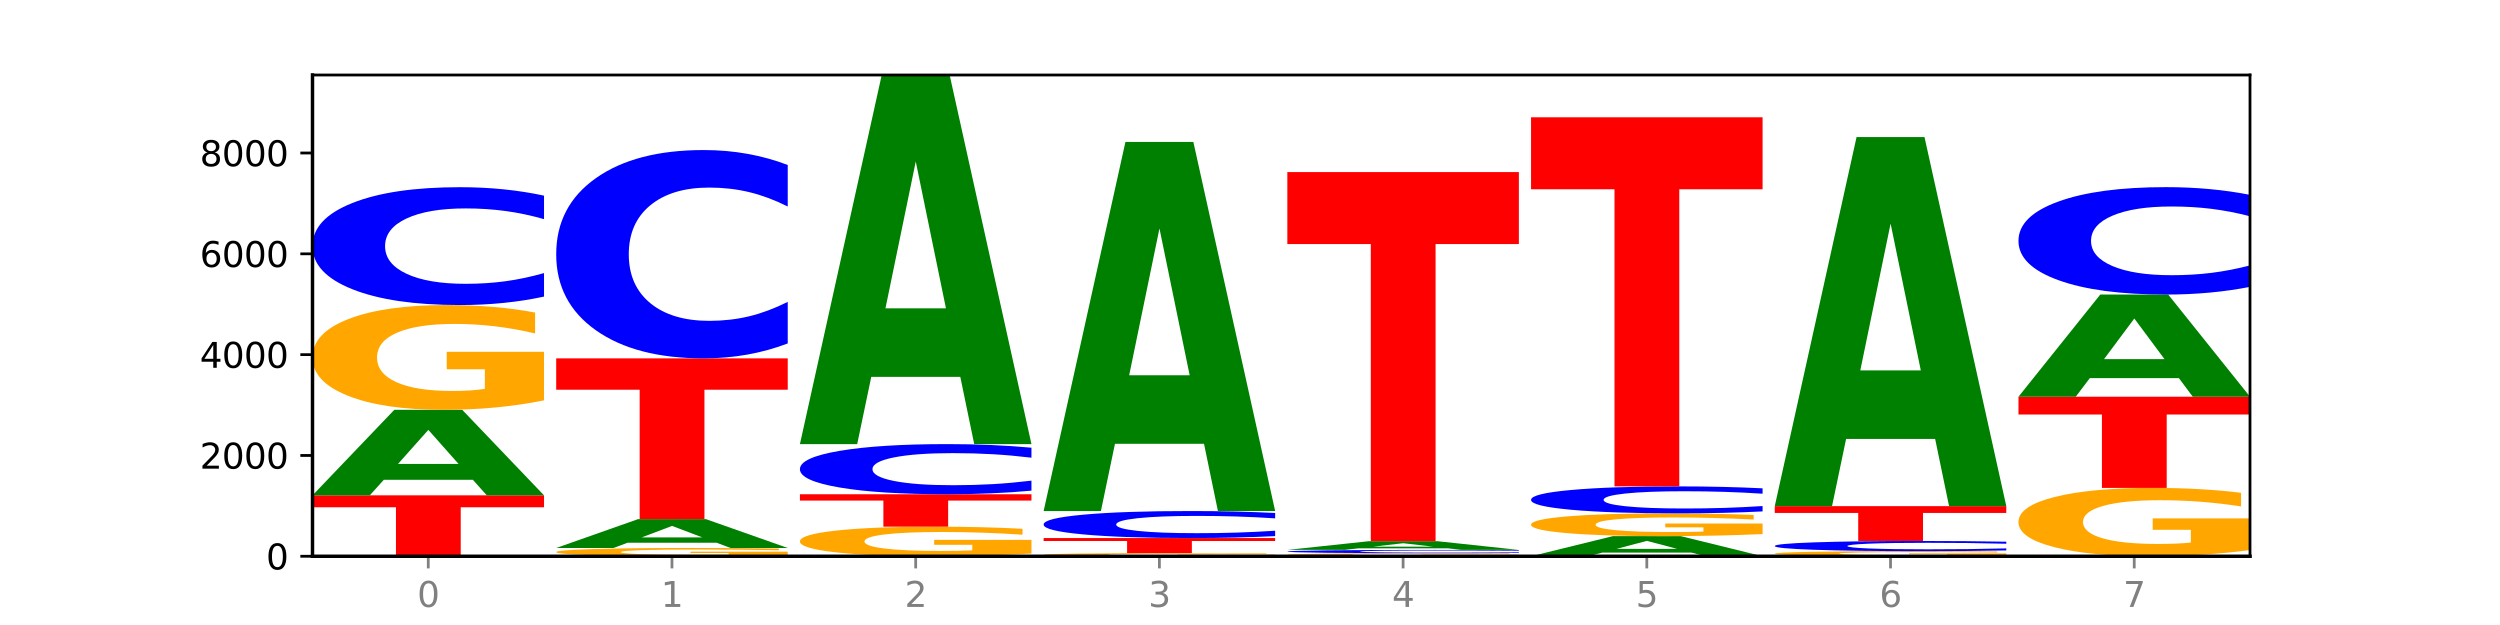 <?xml version="1.0" encoding="utf-8" standalone="no"?>
<!DOCTYPE svg PUBLIC "-//W3C//DTD SVG 1.1//EN"
  "http://www.w3.org/Graphics/SVG/1.1/DTD/svg11.dtd">
<svg xmlns:xlink="http://www.w3.org/1999/xlink" width="720pt" height="180pt" viewBox="0 0 720 180" xmlns="http://www.w3.org/2000/svg" version="1.1">
 <defs>
  <style type="text/css">*{stroke-linejoin: round; stroke-linecap: butt}</style>
 </defs>
 <g id="figure_1">
  <g id="patch_1">
   <path d="M 0 180 
L 720 180 
L 720 0 
L 0 0 
z
" style="fill: #ffffff"/>
  </g>
  <g id="axes_1">
   <g id="patch_2">
    <path d="M 90 160.2 
L 648 160.2 
L 648 21.6 
L 90 21.6 
z
" style="fill: #ffffff"/>
   </g>
   <g id="line2d_1">
    <path d="M 90 160.2 
L 648 160.2 
" clip-path="url(#pf3e12b1810)" style="fill: none; stroke: #000000; stroke-width: 0.5; stroke-linecap: square"/>
   </g>
   <g id="patch_3">
    <path d="M 90 142.665 
L 156.679 142.665 
L 156.679 146.084 
L 132.69 146.084 
L 132.69 160.2 
L 114.036 160.2 
L 114.036 146.084 
L 90 146.084 
L 90 142.665 
z
" clip-path="url(#pf3e12b1810)" style="fill: #ff0000"/>
   </g>
   <g id="patch_4">
    <path d="M 136.189 138.177 
L 110.545 138.177 
L 106.496 142.665 
L 90 142.665 
L 113.558 118.031 
L 133.121 118.031 
L 156.679 142.665 
L 140.197 142.665 
L 136.189 138.177 
z
M 114.635 133.605 
L 132.058 133.605 
L 123.36 123.806 
L 114.635 133.605 
z
" clip-path="url(#pf3e12b1810)" style="fill: #008000"/>
   </g>
   <g id="patch_5">
    <path d="M 156.679 115.3 
Q 149.955 116.665 142.722 117.351 
Q 135.489 118.031 127.778 118.031 
Q 110.353 118.031 100.177 113.966 
Q 90 109.901 90 102.95 
Q 90 95.918 100.356 91.885 
Q 110.727 87.852 128.764 87.852 
Q 135.713 87.852 142.079 88.4 
Q 148.46 88.943 154.109 90.015 
L 154.109 96.031 
Q 148.281 94.653 142.513 93.973 
Q 136.744 93.288 130.946 93.288 
Q 120.216 93.288 114.403 95.794 
Q 108.59 98.294 108.59 102.95 
Q 108.59 107.564 114.194 110.082 
Q 119.798 112.595 130.109 112.595 
Q 132.919 112.595 135.325 112.451 
Q 137.731 112.302 139.643 111.99 
L 139.643 106.342 
L 128.66 106.342 
L 128.66 101.311 
L 156.679 101.311 
L 156.679 115.3 
z
" clip-path="url(#pf3e12b1810)" style="fill: #ffa600"/>
   </g>
   <g id="patch_6">
    <path d="M 156.679 85.419 
Q 151.102 86.625 145.07 87.235 
Q 139.039 87.852 132.47 87.852 
Q 112.882 87.852 101.441 83.281 
Q 90 78.71 90 70.893 
Q 90 63.048 101.441 58.484 
Q 112.882 53.913 132.47 53.913 
Q 139.039 53.913 145.07 54.53 
Q 151.102 55.14 156.679 56.346 
L 156.679 63.111 
Q 151.051 61.512 145.591 60.769 
Q 140.131 60.026 134.1 60.026 
Q 123.281 60.026 117.082 62.922 
Q 110.899 65.81 110.899 70.893 
Q 110.899 75.954 117.082 78.85 
Q 123.281 81.738 134.1 81.738 
Q 140.131 81.738 145.591 80.995 
Q 151.051 80.245 156.679 78.647 
L 156.679 85.419 
z
" clip-path="url(#pf3e12b1810)" style="fill: #0000ff"/>
   </g>
   <g id="patch_7">
    <path d="M 226.868 159.985 
Q 220.143 160.092 212.91 160.146 
Q 205.678 160.2 197.967 160.2 
Q 180.542 160.2 170.365 159.879 
Q 160.189 159.559 160.189 159.01 
Q 160.189 158.456 170.545 158.138 
Q 180.916 157.819 198.953 157.819 
Q 205.902 157.819 212.268 157.863 
Q 218.649 157.905 224.298 157.99 
L 224.298 158.465 
Q 218.47 158.356 212.701 158.302 
Q 206.933 158.248 201.135 158.248 
Q 190.405 158.248 184.592 158.446 
Q 178.779 158.643 178.779 159.01 
Q 178.779 159.374 184.383 159.573 
Q 189.987 159.771 200.298 159.771 
Q 203.107 159.771 205.513 159.76 
Q 207.919 159.748 209.832 159.723 
L 209.832 159.278 
L 198.848 159.278 
L 198.848 158.881 
L 226.868 158.881 
L 226.868 159.985 
z
" clip-path="url(#pf3e12b1810)" style="fill: #ffa600"/>
   </g>
   <g id="patch_8">
    <path d="M 206.377 156.307 
L 180.734 156.307 
L 176.685 157.819 
L 160.189 157.819 
L 183.747 149.516 
L 203.31 149.516 
L 226.868 157.819 
L 210.386 157.819 
L 206.377 156.307 
z
M 184.824 154.766 
L 202.247 154.766 
L 193.549 151.463 
L 184.824 154.766 
z
" clip-path="url(#pf3e12b1810)" style="fill: #008000"/>
   </g>
   <g id="patch_9">
    <path d="M 160.189 103.21 
L 226.868 103.21 
L 226.868 112.241 
L 202.879 112.241 
L 202.879 149.516 
L 184.224 149.516 
L 184.224 112.241 
L 160.189 112.241 
L 160.189 103.21 
z
" clip-path="url(#pf3e12b1810)" style="fill: #ff0000"/>
   </g>
   <g id="patch_10">
    <path d="M 226.868 98.909 
Q 221.29 101.041 215.259 102.119 
Q 209.228 103.21 202.659 103.21 
Q 183.07 103.21 171.629 95.129 
Q 160.189 87.049 160.189 73.231 
Q 160.189 59.363 171.629 51.295 
Q 183.07 43.215 202.659 43.215 
Q 209.228 43.215 215.259 44.305 
Q 221.29 45.383 226.868 47.515 
L 226.868 59.474 
Q 221.24 56.649 215.78 55.335 
Q 210.32 54.021 204.289 54.021 
Q 193.47 54.021 187.27 59.14 
Q 181.088 64.246 181.088 73.231 
Q 181.088 82.179 187.27 87.297 
Q 193.47 92.403 204.289 92.403 
Q 210.32 92.403 215.78 91.089 
Q 221.24 89.763 226.868 86.937 
L 226.868 98.909 
z
" clip-path="url(#pf3e12b1810)" style="fill: #0000ff"/>
   </g>
   <g id="patch_11">
    <path d="M 297.057 159.429 
Q 290.332 159.815 283.099 160.008 
Q 275.866 160.2 268.155 160.2 
Q 250.731 160.2 240.554 159.052 
Q 230.377 157.905 230.377 155.942 
Q 230.377 153.957 240.733 152.818 
Q 251.104 151.679 269.142 151.679 
Q 276.09 151.679 282.457 151.834 
Q 288.838 151.987 294.486 152.29 
L 294.486 153.988 
Q 288.658 153.599 282.89 153.408 
Q 277.122 153.214 271.323 153.214 
Q 260.594 153.214 254.781 153.921 
Q 248.967 154.627 248.967 155.942 
Q 248.967 157.245 254.571 157.956 
Q 260.175 158.665 270.487 158.665 
Q 273.296 158.665 275.702 158.625 
Q 278.108 158.582 280.021 158.494 
L 280.021 156.9 
L 269.037 156.9 
L 269.037 155.479 
L 297.057 155.479 
L 297.057 159.429 
z
" clip-path="url(#pf3e12b1810)" style="fill: #ffa600"/>
   </g>
   <g id="patch_12">
    <path d="M 230.377 142.345 
L 297.057 142.345 
L 297.057 144.166 
L 273.068 144.166 
L 273.068 151.679 
L 254.413 151.679 
L 254.413 144.166 
L 230.377 144.166 
L 230.377 142.345 
z
" clip-path="url(#pf3e12b1810)" style="fill: #ff0000"/>
   </g>
   <g id="patch_13">
    <path d="M 297.057 141.31 
Q 291.479 141.823 285.448 142.083 
Q 279.417 142.345 272.848 142.345 
Q 253.259 142.345 241.818 140.4 
Q 230.377 138.455 230.377 135.128 
Q 230.377 131.789 241.818 129.847 
Q 253.259 127.902 272.848 127.902 
Q 279.417 127.902 285.448 128.164 
Q 291.479 128.424 297.057 128.937 
L 297.057 131.816 
Q 291.429 131.136 285.969 130.82 
Q 280.509 130.503 274.477 130.503 
Q 263.658 130.503 257.459 131.736 
Q 251.277 132.965 251.277 135.128 
Q 251.277 137.282 257.459 138.514 
Q 263.658 139.743 274.477 139.743 
Q 280.509 139.743 285.969 139.427 
Q 291.429 139.108 297.057 138.428 
L 297.057 141.31 
z
" clip-path="url(#pf3e12b1810)" style="fill: #0000ff"/>
   </g>
   <g id="patch_14">
    <path d="M 276.566 108.537 
L 250.922 108.537 
L 246.873 127.902 
L 230.377 127.902 
L 253.935 21.6 
L 273.499 21.6 
L 297.057 127.902 
L 280.574 127.902 
L 276.566 108.537 
z
M 255.012 88.807 
L 272.435 88.807 
L 263.737 46.524 
L 255.012 88.807 
z
" clip-path="url(#pf3e12b1810)" style="fill: #008000"/>
   </g>
   <g id="patch_15">
    <path d="M 367.245 160.119 
Q 360.521 160.159 353.288 160.18 
Q 346.055 160.2 338.344 160.2 
Q 320.919 160.2 310.743 160.079 
Q 300.566 159.958 300.566 159.75 
Q 300.566 159.541 310.922 159.42 
Q 321.293 159.3 339.33 159.3 
Q 346.279 159.3 352.645 159.316 
Q 359.026 159.333 364.675 159.365 
L 364.675 159.544 
Q 358.847 159.503 353.079 159.483 
Q 347.31 159.462 341.512 159.462 
Q 330.782 159.462 324.969 159.537 
Q 319.156 159.611 319.156 159.75 
Q 319.156 159.888 324.76 159.963 
Q 330.364 160.038 340.675 160.038 
Q 343.485 160.038 345.891 160.034 
Q 348.297 160.029 350.209 160.02 
L 350.209 159.851 
L 339.226 159.851 
L 339.226 159.701 
L 367.245 159.701 
L 367.245 160.119 
z
" clip-path="url(#pf3e12b1810)" style="fill: #ffa600"/>
   </g>
   <g id="patch_16">
    <path d="M 300.566 154.96 
L 367.245 154.96 
L 367.245 155.806 
L 343.256 155.806 
L 343.256 159.3 
L 324.602 159.3 
L 324.602 155.806 
L 300.566 155.806 
L 300.566 154.96 
z
" clip-path="url(#pf3e12b1810)" style="fill: #ff0000"/>
   </g>
   <g id="patch_17">
    <path d="M 367.245 154.402 
Q 361.668 154.678 355.636 154.818 
Q 349.605 154.96 343.036 154.96 
Q 323.448 154.96 312.007 153.912 
Q 300.566 152.864 300.566 151.072 
Q 300.566 149.273 312.007 148.227 
Q 323.448 147.179 343.036 147.179 
Q 349.605 147.179 355.636 147.32 
Q 361.668 147.46 367.245 147.737 
L 367.245 149.288 
Q 361.617 148.921 356.157 148.751 
Q 350.697 148.581 344.666 148.581 
Q 333.847 148.581 327.648 149.244 
Q 321.465 149.907 321.465 151.072 
Q 321.465 152.232 327.648 152.896 
Q 333.847 153.558 344.666 153.558 
Q 350.697 153.558 356.157 153.388 
Q 361.617 153.216 367.245 152.849 
L 367.245 154.402 
z
" clip-path="url(#pf3e12b1810)" style="fill: #0000ff"/>
   </g>
   <g id="patch_18">
    <path d="M 346.755 127.814 
L 321.111 127.814 
L 317.062 147.179 
L 300.566 147.179 
L 324.124 40.877 
L 343.687 40.877 
L 367.245 147.179 
L 350.763 147.179 
L 346.755 127.814 
z
M 325.201 108.085 
L 342.624 108.085 
L 333.926 65.801 
L 325.201 108.085 
z
" clip-path="url(#pf3e12b1810)" style="fill: #008000"/>
   </g>
   <g id="patch_19">
    <path d="M 437.434 160.121 
Q 430.709 160.161 423.476 160.18 
Q 416.244 160.2 408.533 160.2 
Q 391.108 160.2 380.931 160.083 
Q 370.755 159.965 370.755 159.765 
Q 370.755 159.562 381.111 159.445 
Q 391.482 159.329 409.519 159.329 
Q 416.468 159.329 422.834 159.345 
Q 429.215 159.361 434.864 159.391 
L 434.864 159.565 
Q 429.036 159.525 423.267 159.506 
Q 417.499 159.486 411.701 159.486 
Q 400.971 159.486 395.158 159.558 
Q 389.345 159.63 389.345 159.765 
Q 389.345 159.898 394.949 159.971 
Q 400.553 160.043 410.864 160.043 
Q 413.673 160.043 416.079 160.039 
Q 418.485 160.035 420.398 160.026 
L 420.398 159.863 
L 409.414 159.863 
L 409.414 159.717 
L 437.434 159.717 
L 437.434 160.121 
z
" clip-path="url(#pf3e12b1810)" style="fill: #ffa600"/>
   </g>
   <g id="patch_20">
    <path d="M 437.434 159.26 
Q 431.856 159.294 425.825 159.312 
Q 419.794 159.329 413.225 159.329 
Q 393.636 159.329 382.196 159.2 
Q 370.755 159.071 370.755 158.85 
Q 370.755 158.629 382.196 158.5 
Q 393.636 158.371 413.225 158.371 
Q 419.794 158.371 425.825 158.388 
Q 431.856 158.406 437.434 158.44 
L 437.434 158.631 
Q 431.806 158.585 426.346 158.565 
Q 420.886 158.544 414.855 158.544 
Q 404.036 158.544 397.836 158.625 
Q 391.654 158.707 391.654 158.85 
Q 391.654 158.993 397.836 159.075 
Q 404.036 159.156 414.855 159.156 
Q 420.886 159.156 426.346 159.135 
Q 431.806 159.114 437.434 159.069 
L 437.434 159.26 
z
" clip-path="url(#pf3e12b1810)" style="fill: #0000ff"/>
   </g>
   <g id="patch_21">
    <path d="M 416.943 157.913 
L 391.3 157.913 
L 387.251 158.371 
L 370.755 158.371 
L 394.313 155.86 
L 413.876 155.86 
L 437.434 158.371 
L 420.952 158.371 
L 416.943 157.913 
z
M 395.39 157.447 
L 412.813 157.447 
L 404.115 156.448 
L 395.39 157.447 
z
" clip-path="url(#pf3e12b1810)" style="fill: #008000"/>
   </g>
   <g id="patch_22">
    <path d="M 370.755 49.558 
L 437.434 49.558 
L 437.434 70.29 
L 413.445 70.29 
L 413.445 155.86 
L 394.79 155.86 
L 394.79 70.29 
L 370.755 70.29 
L 370.755 49.558 
z
" clip-path="url(#pf3e12b1810)" style="fill: #ff0000"/>
   </g>
   <g id="patch_23">
    <path d="M 487.132 159.145 
L 461.488 159.145 
L 457.439 160.2 
L 440.943 160.2 
L 464.501 154.408 
L 484.065 154.408 
L 507.623 160.2 
L 491.14 160.2 
L 487.132 159.145 
z
M 465.578 158.07 
L 483.001 158.07 
L 474.303 155.766 
L 465.578 158.07 
z
" clip-path="url(#pf3e12b1810)" style="fill: #008000"/>
   </g>
   <g id="patch_24">
    <path d="M 507.623 153.814 
Q 500.898 154.111 493.665 154.26 
Q 486.432 154.408 478.721 154.408 
Q 461.297 154.408 451.12 153.524 
Q 440.943 152.641 440.943 151.129 
Q 440.943 149.601 451.299 148.724 
Q 461.67 147.847 479.708 147.847 
Q 486.656 147.847 493.023 147.966 
Q 499.404 148.084 505.052 148.317 
L 505.052 149.625 
Q 499.224 149.325 493.456 149.178 
Q 487.688 149.029 481.889 149.029 
Q 471.16 149.029 465.347 149.574 
Q 459.533 150.117 459.533 151.129 
Q 459.533 152.132 465.137 152.68 
Q 470.741 153.226 481.053 153.226 
Q 483.862 153.226 486.268 153.195 
Q 488.674 153.162 490.587 153.095 
L 490.587 151.867 
L 479.603 151.867 
L 479.603 150.773 
L 507.623 150.773 
L 507.623 153.814 
z
" clip-path="url(#pf3e12b1810)" style="fill: #ffa600"/>
   </g>
   <g id="patch_25">
    <path d="M 507.623 147.29 
Q 502.045 147.566 496.014 147.706 
Q 489.983 147.847 483.414 147.847 
Q 463.825 147.847 452.384 146.801 
Q 440.943 145.755 440.943 143.966 
Q 440.943 142.171 452.384 141.127 
Q 463.825 140.081 483.414 140.081 
Q 489.983 140.081 496.014 140.222 
Q 502.045 140.361 507.623 140.637 
L 507.623 142.185 
Q 501.995 141.82 496.535 141.65 
Q 491.075 141.48 485.043 141.48 
Q 474.224 141.48 468.025 142.142 
Q 461.843 142.803 461.843 143.966 
Q 461.843 145.124 468.025 145.787 
Q 474.224 146.448 485.043 146.448 
Q 491.075 146.448 496.535 146.278 
Q 501.995 146.106 507.623 145.74 
L 507.623 147.29 
z
" clip-path="url(#pf3e12b1810)" style="fill: #0000ff"/>
   </g>
   <g id="patch_26">
    <path d="M 440.943 33.779 
L 507.623 33.779 
L 507.623 54.511 
L 483.634 54.511 
L 483.634 140.081 
L 464.979 140.081 
L 464.979 54.511 
L 440.943 54.511 
L 440.943 33.779 
z
" clip-path="url(#pf3e12b1810)" style="fill: #ff0000"/>
   </g>
   <g id="patch_27">
    <path d="M 577.811 160.067 
Q 571.087 160.134 563.854 160.167 
Q 556.621 160.2 548.91 160.2 
Q 531.486 160.2 521.309 160.003 
Q 511.132 159.805 511.132 159.467 
Q 511.132 159.126 521.488 158.93 
Q 531.859 158.734 549.896 158.734 
Q 556.845 158.734 563.211 158.761 
Q 569.592 158.787 575.241 158.839 
L 575.241 159.131 
Q 569.413 159.064 563.645 159.031 
Q 557.876 158.998 552.078 158.998 
Q 541.348 158.998 535.535 159.12 
Q 529.722 159.241 529.722 159.467 
Q 529.722 159.692 535.326 159.814 
Q 540.93 159.936 551.241 159.936 
Q 554.051 159.936 556.457 159.929 
Q 558.863 159.922 560.775 159.907 
L 560.775 159.632 
L 549.792 159.632 
L 549.792 159.388 
L 577.811 159.388 
L 577.811 160.067 
z
" clip-path="url(#pf3e12b1810)" style="fill: #ffa600"/>
   </g>
   <g id="patch_28">
    <path d="M 577.811 158.524 
Q 572.234 158.628 566.203 158.681 
Q 560.171 158.734 553.603 158.734 
Q 534.014 158.734 522.573 158.339 
Q 511.132 157.944 511.132 157.269 
Q 511.132 156.591 522.573 156.197 
Q 534.014 155.802 553.603 155.802 
Q 560.171 155.802 566.203 155.855 
Q 572.234 155.908 577.811 156.012 
L 577.811 156.596 
Q 572.183 156.458 566.723 156.394 
Q 561.263 156.33 555.232 156.33 
Q 544.413 156.33 538.214 156.58 
Q 532.031 156.83 532.031 157.269 
Q 532.031 157.706 538.214 157.956 
Q 544.413 158.206 555.232 158.206 
Q 561.263 158.206 566.723 158.141 
Q 572.183 158.077 577.811 157.939 
L 577.811 158.524 
z
" clip-path="url(#pf3e12b1810)" style="fill: #0000ff"/>
   </g>
   <g id="patch_29">
    <path d="M 511.132 145.771 
L 577.811 145.771 
L 577.811 147.727 
L 553.822 147.727 
L 553.822 155.802 
L 535.168 155.802 
L 535.168 147.727 
L 511.132 147.727 
L 511.132 145.771 
z
" clip-path="url(#pf3e12b1810)" style="fill: #ff0000"/>
   </g>
   <g id="patch_30">
    <path d="M 557.321 126.406 
L 531.677 126.406 
L 527.628 145.771 
L 511.132 145.771 
L 534.69 39.469 
L 554.253 39.469 
L 577.811 145.771 
L 561.329 145.771 
L 557.321 126.406 
z
M 535.767 106.677 
L 553.19 106.677 
L 544.492 64.393 
L 535.767 106.677 
z
" clip-path="url(#pf3e12b1810)" style="fill: #008000"/>
   </g>
   <g id="patch_31">
    <path d="M 648 158.419 
Q 641.275 159.31 634.042 159.757 
Q 626.81 160.2 619.099 160.2 
Q 601.674 160.2 591.497 157.549 
Q 581.321 154.898 581.321 150.364 
Q 581.321 145.778 591.677 143.147 
Q 602.048 140.516 620.085 140.516 
Q 627.034 140.516 633.4 140.874 
Q 639.781 141.228 645.43 141.927 
L 645.43 145.851 
Q 639.602 144.952 633.833 144.509 
Q 628.065 144.062 622.267 144.062 
Q 611.537 144.062 605.724 145.696 
Q 599.911 147.327 599.911 150.364 
Q 599.911 153.373 605.515 155.016 
Q 611.119 156.654 621.43 156.654 
Q 624.239 156.654 626.645 156.561 
Q 629.051 156.463 630.964 156.26 
L 630.964 152.576 
L 619.98 152.576 
L 619.98 149.295 
L 648 149.295 
L 648 158.419 
z
" clip-path="url(#pf3e12b1810)" style="fill: #ffa600"/>
   </g>
   <g id="patch_32">
    <path d="M 581.321 114.256 
L 648 114.256 
L 648 119.378 
L 624.011 119.378 
L 624.011 140.516 
L 605.356 140.516 
L 605.356 119.378 
L 581.321 119.378 
L 581.321 114.256 
z
" clip-path="url(#pf3e12b1810)" style="fill: #ff0000"/>
   </g>
   <g id="patch_33">
    <path d="M 627.51 108.896 
L 601.866 108.896 
L 597.817 114.256 
L 581.321 114.256 
L 604.879 84.832 
L 624.442 84.832 
L 648 114.256 
L 631.518 114.256 
L 627.51 108.896 
z
M 605.956 103.435 
L 623.379 103.435 
L 614.681 91.731 
L 605.956 103.435 
z
" clip-path="url(#pf3e12b1810)" style="fill: #008000"/>
   </g>
   <g id="patch_34">
    <path d="M 648 82.615 
Q 642.422 83.714 636.391 84.27 
Q 630.36 84.832 623.791 84.832 
Q 604.202 84.832 592.762 80.666 
Q 581.321 76.5 581.321 69.375 
Q 581.321 62.225 592.762 58.065 
Q 604.202 53.898 623.791 53.898 
Q 630.36 53.898 636.391 54.461 
Q 642.422 55.017 648 56.116 
L 648 62.282 
Q 642.372 60.825 636.912 60.148 
Q 631.452 59.47 625.421 59.47 
Q 614.602 59.47 608.402 62.11 
Q 602.22 64.742 602.22 69.375 
Q 602.22 73.988 608.402 76.628 
Q 614.602 79.26 625.421 79.26 
Q 631.452 79.26 636.912 78.583 
Q 642.372 77.899 648 76.442 
L 648 82.615 
z
" clip-path="url(#pf3e12b1810)" style="fill: #0000ff"/>
   </g>
   <g id="matplotlib.axis_1">
    <g id="xtick_1">
     <g id="line2d_2">
      <defs>
       <path id="mb213b67ff1" d="M 0 0 
L 0 3.5 
" style="stroke: #808080; stroke-width: 0.8"/>
      </defs>
      <g>
       <use xlink:href="#mb213b67ff1" x="123.34" y="160.2" style="fill: #808080; stroke: #808080; stroke-width: 0.8"/>
      </g>
     </g>
     <g id="text_1">
      <!-- 0 -->
      <g style="fill: #808080" transform="translate(120.158 174.798) scale(0.1 -0.1)">
       <defs>
        <path id="DejaVuSans-30" d="M 2034 4250 
Q 1547 4250 1301 3770 
Q 1056 3291 1056 2328 
Q 1056 1369 1301 889 
Q 1547 409 2034 409 
Q 2525 409 2770 889 
Q 3016 1369 3016 2328 
Q 3016 3291 2770 3770 
Q 2525 4250 2034 4250 
z
M 2034 4750 
Q 2819 4750 3233 4129 
Q 3647 3509 3647 2328 
Q 3647 1150 3233 529 
Q 2819 -91 2034 -91 
Q 1250 -91 836 529 
Q 422 1150 422 2328 
Q 422 3509 836 4129 
Q 1250 4750 2034 4750 
z
" transform="scale(0.016)"/>
       </defs>
       <use xlink:href="#DejaVuSans-30"/>
      </g>
     </g>
    </g>
    <g id="xtick_2">
     <g id="line2d_3">
      <g>
       <use xlink:href="#mb213b67ff1" x="193.528" y="160.2" style="fill: #808080; stroke: #808080; stroke-width: 0.8"/>
      </g>
     </g>
     <g id="text_2">
      <!-- 1 -->
      <g style="fill: #808080" transform="translate(190.347 174.798) scale(0.1 -0.1)">
       <defs>
        <path id="DejaVuSans-31" d="M 794 531 
L 1825 531 
L 1825 4091 
L 703 3866 
L 703 4441 
L 1819 4666 
L 2450 4666 
L 2450 531 
L 3481 531 
L 3481 0 
L 794 0 
L 794 531 
z
" transform="scale(0.016)"/>
       </defs>
       <use xlink:href="#DejaVuSans-31"/>
      </g>
     </g>
    </g>
    <g id="xtick_3">
     <g id="line2d_4">
      <g>
       <use xlink:href="#mb213b67ff1" x="263.717" y="160.2" style="fill: #808080; stroke: #808080; stroke-width: 0.8"/>
      </g>
     </g>
     <g id="text_3">
      <!-- 2 -->
      <g style="fill: #808080" transform="translate(260.536 174.798) scale(0.1 -0.1)">
       <defs>
        <path id="DejaVuSans-32" d="M 1228 531 
L 3431 531 
L 3431 0 
L 469 0 
L 469 531 
Q 828 903 1448 1529 
Q 2069 2156 2228 2338 
Q 2531 2678 2651 2914 
Q 2772 3150 2772 3378 
Q 2772 3750 2511 3984 
Q 2250 4219 1831 4219 
Q 1534 4219 1204 4116 
Q 875 4013 500 3803 
L 500 4441 
Q 881 4594 1212 4672 
Q 1544 4750 1819 4750 
Q 2544 4750 2975 4387 
Q 3406 4025 3406 3419 
Q 3406 3131 3298 2873 
Q 3191 2616 2906 2266 
Q 2828 2175 2409 1742 
Q 1991 1309 1228 531 
z
" transform="scale(0.016)"/>
       </defs>
       <use xlink:href="#DejaVuSans-32"/>
      </g>
     </g>
    </g>
    <g id="xtick_4">
     <g id="line2d_5">
      <g>
       <use xlink:href="#mb213b67ff1" x="333.906" y="160.2" style="fill: #808080; stroke: #808080; stroke-width: 0.8"/>
      </g>
     </g>
     <g id="text_4">
      <!-- 3 -->
      <g style="fill: #808080" transform="translate(330.724 174.798) scale(0.1 -0.1)">
       <defs>
        <path id="DejaVuSans-33" d="M 2597 2516 
Q 3050 2419 3304 2112 
Q 3559 1806 3559 1356 
Q 3559 666 3084 287 
Q 2609 -91 1734 -91 
Q 1441 -91 1130 -33 
Q 819 25 488 141 
L 488 750 
Q 750 597 1062 519 
Q 1375 441 1716 441 
Q 2309 441 2620 675 
Q 2931 909 2931 1356 
Q 2931 1769 2642 2001 
Q 2353 2234 1838 2234 
L 1294 2234 
L 1294 2753 
L 1863 2753 
Q 2328 2753 2575 2939 
Q 2822 3125 2822 3475 
Q 2822 3834 2567 4026 
Q 2313 4219 1838 4219 
Q 1578 4219 1281 4162 
Q 984 4106 628 3988 
L 628 4550 
Q 988 4650 1302 4700 
Q 1616 4750 1894 4750 
Q 2613 4750 3031 4423 
Q 3450 4097 3450 3541 
Q 3450 3153 3228 2886 
Q 3006 2619 2597 2516 
z
" transform="scale(0.016)"/>
       </defs>
       <use xlink:href="#DejaVuSans-33"/>
      </g>
     </g>
    </g>
    <g id="xtick_5">
     <g id="line2d_6">
      <g>
       <use xlink:href="#mb213b67ff1" x="404.094" y="160.2" style="fill: #808080; stroke: #808080; stroke-width: 0.8"/>
      </g>
     </g>
     <g id="text_5">
      <!-- 4 -->
      <g style="fill: #808080" transform="translate(400.913 174.798) scale(0.1 -0.1)">
       <defs>
        <path id="DejaVuSans-34" d="M 2419 4116 
L 825 1625 
L 2419 1625 
L 2419 4116 
z
M 2253 4666 
L 3047 4666 
L 3047 1625 
L 3713 1625 
L 3713 1100 
L 3047 1100 
L 3047 0 
L 2419 0 
L 2419 1100 
L 313 1100 
L 313 1709 
L 2253 4666 
z
" transform="scale(0.016)"/>
       </defs>
       <use xlink:href="#DejaVuSans-34"/>
      </g>
     </g>
    </g>
    <g id="xtick_6">
     <g id="line2d_7">
      <g>
       <use xlink:href="#mb213b67ff1" x="474.283" y="160.2" style="fill: #808080; stroke: #808080; stroke-width: 0.8"/>
      </g>
     </g>
     <g id="text_6">
      <!-- 5 -->
      <g style="fill: #808080" transform="translate(471.102 174.798) scale(0.1 -0.1)">
       <defs>
        <path id="DejaVuSans-35" d="M 691 4666 
L 3169 4666 
L 3169 4134 
L 1269 4134 
L 1269 2991 
Q 1406 3038 1543 3061 
Q 1681 3084 1819 3084 
Q 2600 3084 3056 2656 
Q 3513 2228 3513 1497 
Q 3513 744 3044 326 
Q 2575 -91 1722 -91 
Q 1428 -91 1123 -41 
Q 819 9 494 109 
L 494 744 
Q 775 591 1075 516 
Q 1375 441 1709 441 
Q 2250 441 2565 725 
Q 2881 1009 2881 1497 
Q 2881 1984 2565 2268 
Q 2250 2553 1709 2553 
Q 1456 2553 1204 2497 
Q 953 2441 691 2322 
L 691 4666 
z
" transform="scale(0.016)"/>
       </defs>
       <use xlink:href="#DejaVuSans-35"/>
      </g>
     </g>
    </g>
    <g id="xtick_7">
     <g id="line2d_8">
      <g>
       <use xlink:href="#mb213b67ff1" x="544.472" y="160.2" style="fill: #808080; stroke: #808080; stroke-width: 0.8"/>
      </g>
     </g>
     <g id="text_7">
      <!-- 6 -->
      <g style="fill: #808080" transform="translate(541.29 174.798) scale(0.1 -0.1)">
       <defs>
        <path id="DejaVuSans-36" d="M 2113 2584 
Q 1688 2584 1439 2293 
Q 1191 2003 1191 1497 
Q 1191 994 1439 701 
Q 1688 409 2113 409 
Q 2538 409 2786 701 
Q 3034 994 3034 1497 
Q 3034 2003 2786 2293 
Q 2538 2584 2113 2584 
z
M 3366 4563 
L 3366 3988 
Q 3128 4100 2886 4159 
Q 2644 4219 2406 4219 
Q 1781 4219 1451 3797 
Q 1122 3375 1075 2522 
Q 1259 2794 1537 2939 
Q 1816 3084 2150 3084 
Q 2853 3084 3261 2657 
Q 3669 2231 3669 1497 
Q 3669 778 3244 343 
Q 2819 -91 2113 -91 
Q 1303 -91 875 529 
Q 447 1150 447 2328 
Q 447 3434 972 4092 
Q 1497 4750 2381 4750 
Q 2619 4750 2861 4703 
Q 3103 4656 3366 4563 
z
" transform="scale(0.016)"/>
       </defs>
       <use xlink:href="#DejaVuSans-36"/>
      </g>
     </g>
    </g>
    <g id="xtick_8">
     <g id="line2d_9">
      <g>
       <use xlink:href="#mb213b67ff1" x="614.66" y="160.2" style="fill: #808080; stroke: #808080; stroke-width: 0.8"/>
      </g>
     </g>
     <g id="text_8">
      <!-- 7 -->
      <g style="fill: #808080" transform="translate(611.479 174.798) scale(0.1 -0.1)">
       <defs>
        <path id="DejaVuSans-37" d="M 525 4666 
L 3525 4666 
L 3525 4397 
L 1831 0 
L 1172 0 
L 2766 4134 
L 525 4134 
L 525 4666 
z
" transform="scale(0.016)"/>
       </defs>
       <use xlink:href="#DejaVuSans-37"/>
      </g>
     </g>
    </g>
   </g>
   <g id="matplotlib.axis_2">
    <g id="ytick_1">
     <g id="line2d_10">
      <defs>
       <path id="m101e4a1138" d="M 0 0 
L -3.5 0 
" style="stroke: #000000; stroke-width: 0.8"/>
      </defs>
      <g>
       <use xlink:href="#m101e4a1138" x="90" y="160.2" style="stroke: #000000; stroke-width: 0.8"/>
      </g>
     </g>
     <g id="text_9">
      <!-- 0 -->
      <g transform="translate(76.638 163.999) scale(0.1 -0.1)">
       <use xlink:href="#DejaVuSans-30"/>
      </g>
     </g>
    </g>
    <g id="ytick_2">
     <g id="line2d_11">
      <g>
       <use xlink:href="#m101e4a1138" x="90" y="131.168" style="stroke: #000000; stroke-width: 0.8"/>
      </g>
     </g>
     <g id="text_10">
      <!-- 2000 -->
      <g transform="translate(57.55 134.967) scale(0.1 -0.1)">
       <use xlink:href="#DejaVuSans-32"/>
       <use xlink:href="#DejaVuSans-30" x="63.623"/>
       <use xlink:href="#DejaVuSans-30" x="127.246"/>
       <use xlink:href="#DejaVuSans-30" x="190.869"/>
      </g>
     </g>
    </g>
    <g id="ytick_3">
     <g id="line2d_12">
      <g>
       <use xlink:href="#m101e4a1138" x="90" y="102.135" style="stroke: #000000; stroke-width: 0.8"/>
      </g>
     </g>
     <g id="text_11">
      <!-- 4000 -->
      <g transform="translate(57.55 105.935) scale(0.1 -0.1)">
       <use xlink:href="#DejaVuSans-34"/>
       <use xlink:href="#DejaVuSans-30" x="63.623"/>
       <use xlink:href="#DejaVuSans-30" x="127.246"/>
       <use xlink:href="#DejaVuSans-30" x="190.869"/>
      </g>
     </g>
    </g>
    <g id="ytick_4">
     <g id="line2d_13">
      <g>
       <use xlink:href="#m101e4a1138" x="90" y="73.103" style="stroke: #000000; stroke-width: 0.8"/>
      </g>
     </g>
     <g id="text_12">
      <!-- 6000 -->
      <g transform="translate(57.55 76.902) scale(0.1 -0.1)">
       <use xlink:href="#DejaVuSans-36"/>
       <use xlink:href="#DejaVuSans-30" x="63.623"/>
       <use xlink:href="#DejaVuSans-30" x="127.246"/>
       <use xlink:href="#DejaVuSans-30" x="190.869"/>
      </g>
     </g>
    </g>
    <g id="ytick_5">
     <g id="line2d_14">
      <g>
       <use xlink:href="#m101e4a1138" x="90" y="44.071" style="stroke: #000000; stroke-width: 0.8"/>
      </g>
     </g>
     <g id="text_13">
      <!-- 8000 -->
      <g transform="translate(57.55 47.87) scale(0.1 -0.1)">
       <defs>
        <path id="DejaVuSans-38" d="M 2034 2216 
Q 1584 2216 1326 1975 
Q 1069 1734 1069 1313 
Q 1069 891 1326 650 
Q 1584 409 2034 409 
Q 2484 409 2743 651 
Q 3003 894 3003 1313 
Q 3003 1734 2745 1975 
Q 2488 2216 2034 2216 
z
M 1403 2484 
Q 997 2584 770 2862 
Q 544 3141 544 3541 
Q 544 4100 942 4425 
Q 1341 4750 2034 4750 
Q 2731 4750 3128 4425 
Q 3525 4100 3525 3541 
Q 3525 3141 3298 2862 
Q 3072 2584 2669 2484 
Q 3125 2378 3379 2068 
Q 3634 1759 3634 1313 
Q 3634 634 3220 271 
Q 2806 -91 2034 -91 
Q 1263 -91 848 271 
Q 434 634 434 1313 
Q 434 1759 690 2068 
Q 947 2378 1403 2484 
z
M 1172 3481 
Q 1172 3119 1398 2916 
Q 1625 2713 2034 2713 
Q 2441 2713 2670 2916 
Q 2900 3119 2900 3481 
Q 2900 3844 2670 4047 
Q 2441 4250 2034 4250 
Q 1625 4250 1398 4047 
Q 1172 3844 1172 3481 
z
" transform="scale(0.016)"/>
       </defs>
       <use xlink:href="#DejaVuSans-38"/>
       <use xlink:href="#DejaVuSans-30" x="63.623"/>
       <use xlink:href="#DejaVuSans-30" x="127.246"/>
       <use xlink:href="#DejaVuSans-30" x="190.869"/>
      </g>
     </g>
    </g>
   </g>
   <g id="patch_35">
    <path d="M 90 160.2 
L 90 21.6 
" style="fill: none; stroke: #000000; stroke-linejoin: miter; stroke-linecap: square"/>
   </g>
   <g id="patch_36">
    <path d="M 648 160.2 
L 648 21.6 
" style="fill: none; stroke: #000000; stroke-width: 0.8; stroke-linejoin: miter; stroke-linecap: square"/>
   </g>
   <g id="patch_37">
    <path d="M 90 160.2 
L 648 160.2 
" style="fill: none; stroke: #000000; stroke-linejoin: miter; stroke-linecap: square"/>
   </g>
   <g id="patch_38">
    <path d="M 90 21.6 
L 648 21.6 
" style="fill: none; stroke: #000000; stroke-width: 0.8; stroke-linejoin: miter; stroke-linecap: square"/>
   </g>
  </g>
 </g>
 <defs>
  <clipPath id="pf3e12b1810">
   <rect x="90" y="21.6" width="558" height="138.6"/>
  </clipPath>
 </defs>
</svg>
